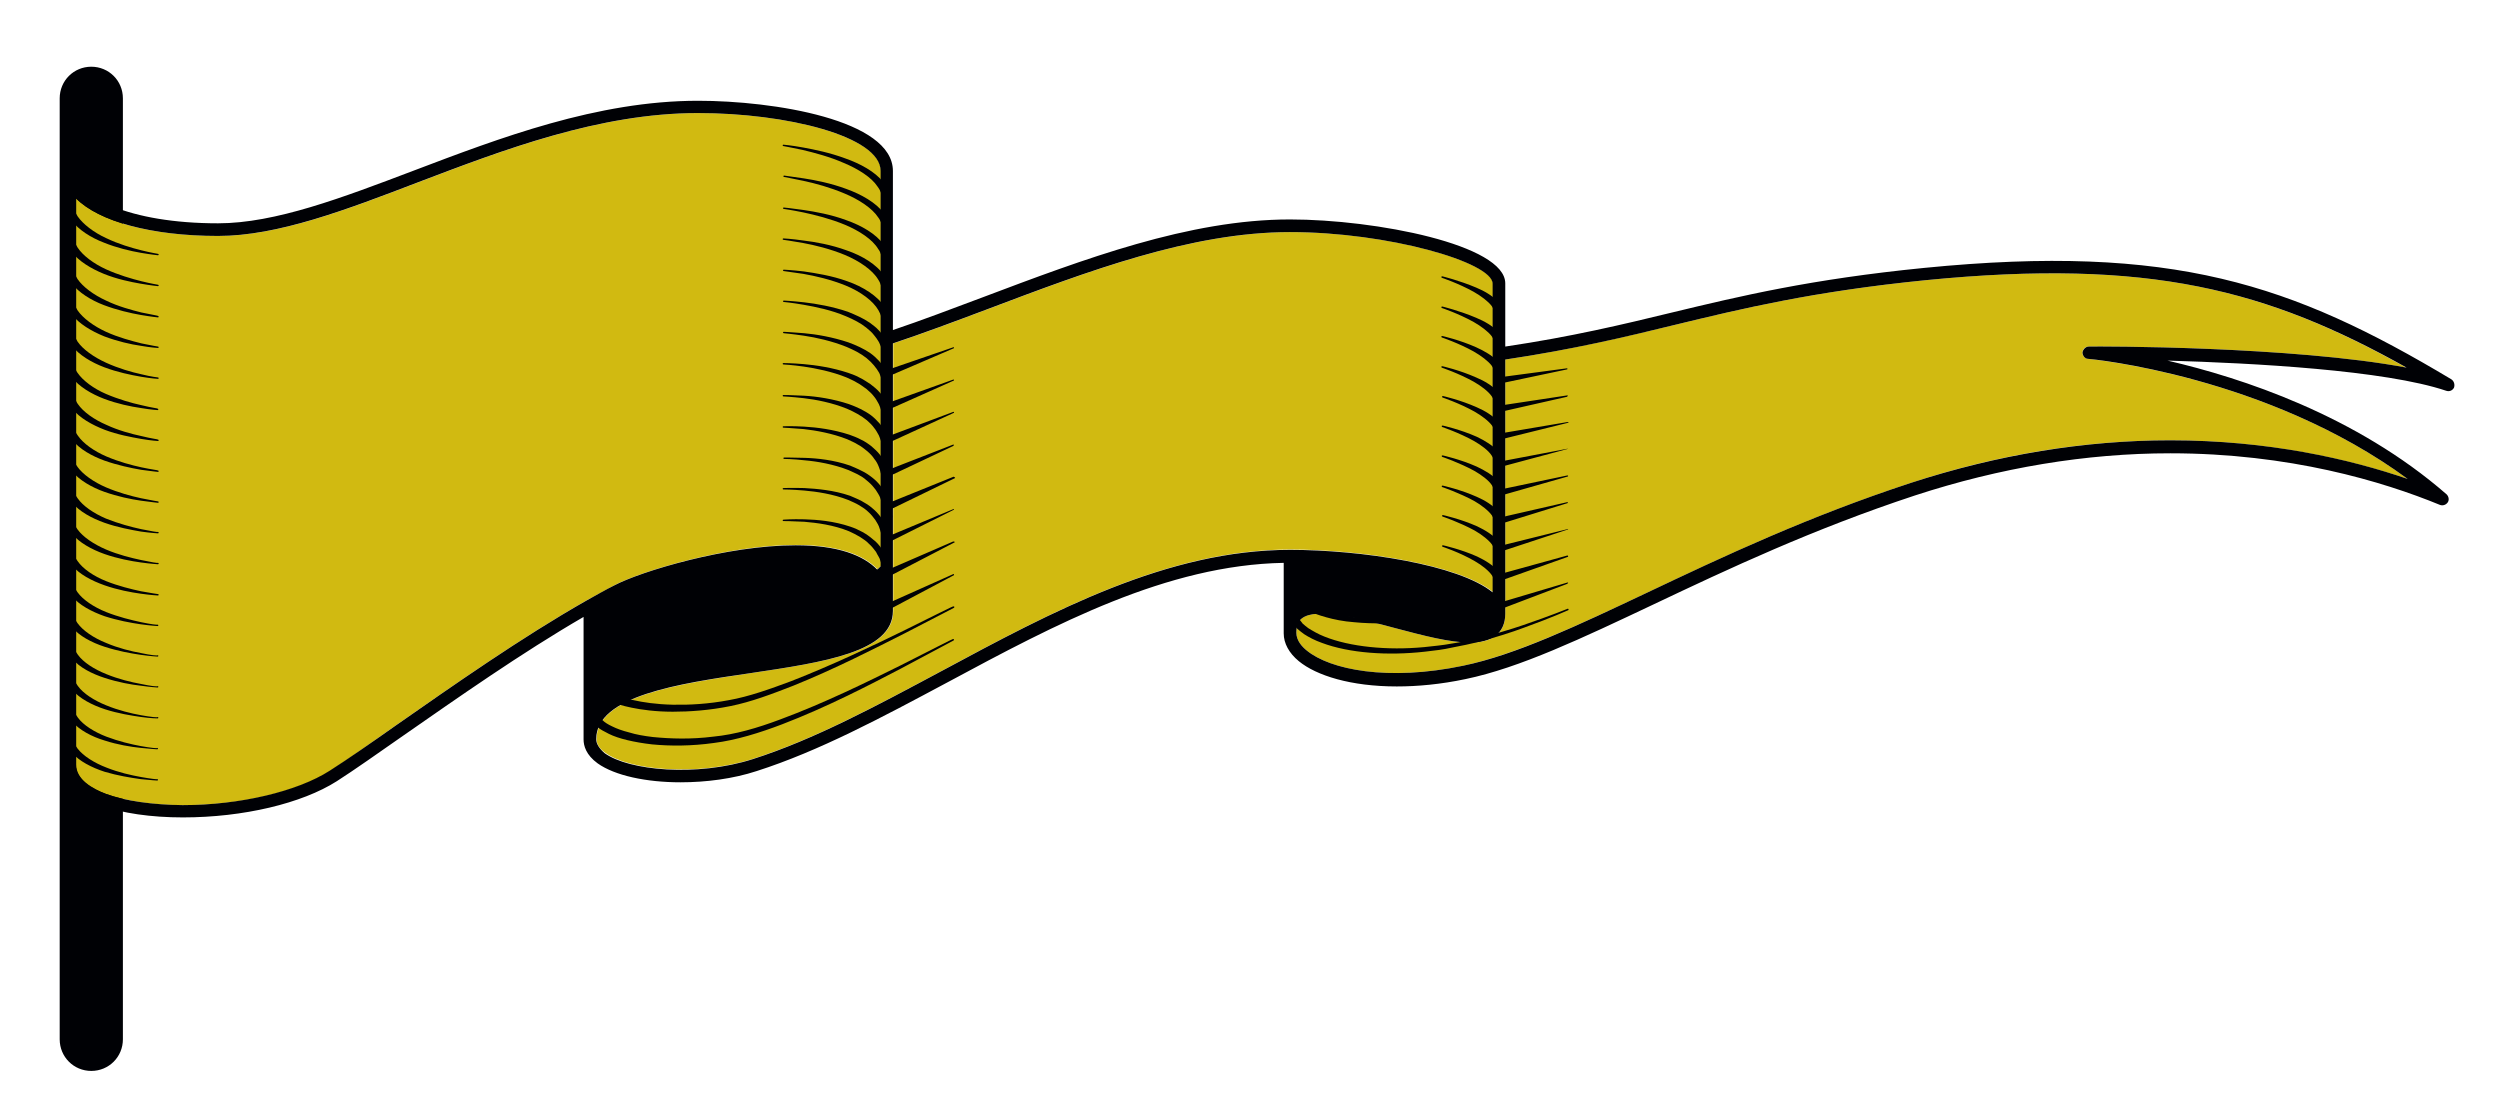 <?xml version="1.0" encoding="UTF-8"?> <!-- Generator: Adobe Illustrator 23.0.2, SVG Export Plug-In . SVG Version: 6.00 Build 0) --> <svg xmlns="http://www.w3.org/2000/svg" xmlns:xlink="http://www.w3.org/1999/xlink" id="Слой_1" x="0px" y="0px" viewBox="0 0 712 313" style="enable-background:new 0 0 712 313;" xml:space="preserve"> <style type="text/css"> .st0{fill:#000105;stroke:#000105;stroke-width:4;stroke-miterlimit:10;} .st1{fill:#D1BA11;} .st2{fill:#000105;} </style> <g> <path class="st0" d="M26,303L26,303c-3.9,0-7-3.1-7-7V28c0-3.9,3.1-7,7-7h0c3.9,0,7,3.1,7,7v268C33,299.9,29.9,303,26,303z"></path> <g> <path class="st1" d="M113,206.4c15.9-11.1,35.7-25,54.2-35.5c2.7-1.5,5.3-2.9,7.9-4.3c7.7-4,32.1-11.4,51.6-11.4 c12.2,0,19.3,2.9,23.2,6.9c0.2-0.2,0.4-0.3,0.6-0.5c0.2-0.2,0.3-0.3,0.4-0.4V48.7c0-9.8-26.9-16.5-52-16.5 c-28.1,0-55.5,10.5-79.7,19.7c-20.6,7.9-40,15.3-57,15.3c-19.1,0-34-4.1-40.5-10.7v161.3c0,4.2,4.6,6.8,8.5,8.3 c5.5,2,13.3,3.2,22.1,3.2c16.3,0,32.7-3.8,41.9-9.8C99,216.3,105.5,211.7,113,206.4z"></path> <path class="st1" d="M548.4,79.8c-31.9,3.2-51.9,8-71.3,12.7c-14.2,3.4-29,7-48.4,9.9v72.4c0,2.8-0.9,4.9-2.8,6.3 c-1.8,1.4-4.3,1.9-7.3,1.9c-5.8,0-13.3-2-21.2-4.1c-10.5-2.8-22.5-6-26.6-2.8c-1.1,0.8-1.6,2.2-1.6,4.1c0,2.2,1.6,4,3,5.1 c6.6,5.4,22.9,8.8,44.5,4.3c15-3.2,32.5-11.4,52.8-21c21.3-10.1,45.5-21.5,74.8-31.1c24.6-8.1,49.4-12.1,73.8-12.1 c27.9,0,51,5.4,67.6,11c-40-29.4-90.4-34.1-91-34.2c-0.9-0.1-1.7-0.9-1.6-1.8c0-1,0.8-1.7,1.8-1.7c2.7-0.1,58.2-0.1,90.4,6 C645.8,82.6,612.3,73.5,548.4,79.8z"></path> <path class="st1" d="M214.5,216.1c17.5-5.6,35.1-15.1,53.8-25.1c31.6-17,64.3-34.5,99.2-34.5c20.3,0,48,4.3,57.7,12.1V80.8 c0-6.1-29.9-14.7-57.7-14.7c-28.2,0-57.7,11.2-86.3,22c-9.3,3.5-18.1,6.8-26.8,9.7V174c0,11.7-19.7,14.6-40.5,17.7 c-20.6,3.1-44,6.5-44,18.8c0,1.4,0.8,2.7,2.5,3.9C179.2,219.4,198.6,221.2,214.5,216.1z"></path> <path class="st2" d="M698.1,108C652.8,80.9,618.8,69.3,548,76.3c-32.2,3.2-52.3,8-71.8,12.7c-14,3.4-28.6,6.9-47.5,9.7v-18 c0-11-36.9-18.2-61.3-18.2c-28.8,0-58.7,11.3-87.6,22.2c-8.8,3.3-17.2,6.5-25.5,9.3V48.7c0-14.6-34-20-55.5-20 c-28.7,0-56.5,10.6-81,19.9c-20.3,7.7-39.4,15-55.7,15c-25.4,0-40.5-7.6-40.5-14.9c0-1-0.8-1.8-1.8-1.8c-1,0-1.8,0.8-1.8,1.8 v169.1c0,3.5,1.9,8.3,10.8,11.6c5.9,2.2,14.2,3.4,23.3,3.4c17.2,0,33.9-4,43.8-10.3c5-3.2,11.5-7.8,19.1-13.1 c15.1-10.5,33.6-23.5,51.2-33.7v34.9c0,1.8,0.7,4.4,4,6.8c4.9,3.5,13.9,5.4,23.6,5.4c7.3,0,15-1,21.7-3.2 c17.8-5.7,35.5-15.2,54.4-25.3c30.7-16.5,62.4-33.4,95.7-34v20.1c0,2.8,1.5,5.6,4.3,7.9c5,4.1,14.8,7.2,27.9,7.2 c5.9,0,12.5-0.6,19.6-2.1c15.4-3.2,33.1-11.6,53.6-21.3c21.3-10.1,45.3-21.4,74.4-31c24.2-7.9,48.7-12,72.7-12 c33.9,0,60.5,8,76.8,14.7c0.8,0.3,1.7,0,2.2-0.7c0.5-0.7,0.3-1.7-0.3-2.3c-25.8-22.5-58.3-33.2-79.5-38.1 c24.3,0.7,61.9,2.7,79.4,8.6c0.9,0.3,1.8-0.1,2.2-0.9C699.2,109.5,698.9,108.5,698.1,108z M594.9,98.7c-0.9,0-1.7,0.8-1.8,1.7 c0,0.9,0.7,1.8,1.6,1.8c0.5,0,51,4.8,91,34.2c-16.6-5.7-39.7-11-67.6-11c-24.4,0-49.2,4.1-73.8,12.1c-29.3,9.6-53.5,21-74.8,31.1 c-20.3,9.6-37.8,17.9-52.8,21c-21.5,4.5-37.9,1.1-44.5-4.3c-1.4-1.1-3-2.9-3-5.1c0-1.9,0.5-3.3,1.6-4.1c4.2-3.2,16.1,0,26.6,2.8 c7.9,2.1,15.5,4.1,21.2,4.1c3,0,5.5-0.6,7.3-1.9c1.8-1.4,2.8-3.5,2.8-6.3v-72.4c19.4-2.9,34.1-6.4,48.4-9.9 c19.4-4.7,39.4-9.5,71.3-12.7c63.9-6.3,97.5,2.8,137,24.9C653.1,98.6,597.6,98.6,594.9,98.7z M30.1,226.1c-3.9-1.4-8.5-4-8.5-8.3 V56.5C28.1,63,43,67.2,62.1,67.2c17,0,36.4-7.4,57-15.3c24.2-9.2,51.6-19.7,79.7-19.7c25.1,0,52,6.6,52,16.5v112.6 c-0.1,0.1-0.2,0.2-0.4,0.4c-0.2,0.2-0.4,0.4-0.6,0.5c-3.9-4-11-6.9-23.2-6.9c-19.5,0-44,7.4-51.6,11.4c-2.6,1.3-5.2,2.8-7.9,4.3 c-18.5,10.5-38.3,24.4-54.2,35.5c-7.5,5.3-14,9.8-19,13c-9.2,5.9-25.6,9.8-41.9,9.8C43.4,229.2,35.6,228.1,30.1,226.1z M169.8,210.5c0-12.3,23.4-15.8,44-18.8c20.8-3.1,40.5-6,40.5-17.7V97.8c8.7-2.9,17.5-6.2,26.8-9.7c28.6-10.8,58.1-22,86.3-22 c27.9,0,57.7,8.6,57.7,14.7v87.9c-9.7-7.9-37.4-12.1-57.7-12.1c-34.9,0-67.6,17.5-99.2,34.5c-18.7,10-36.3,19.5-53.8,25.1 c-15.9,5.1-35.3,3.3-42.2-1.7C170.7,213.2,169.8,211.9,169.8,210.5z"></path> </g> <g> <path class="st2" d="M40.3,71.3c-2.8-0.7-6.6-1.8-10.1-3.5c-3.5-1.6-6.6-4-8.1-6.2c-0.4-0.6-0.6-1.1-0.8-1.6 c-0.2-0.5-0.2-0.9-0.3-1.2c-0.1-0.8-0.1-1.3-0.1-1.3l0-0.1c-0.1-0.7-0.6-1.1-1.3-1.1c-0.7,0.1-1.1,0.6-1.1,1.3l0,0.1 c0,0,0,0.5,0.2,1.4c0.2,0.5,0.3,1.2,0.6,1.8c0.3,0.6,0.7,1.3,1.1,1.9c1.9,2.6,5.5,4.9,9.2,6.3c3.7,1.5,7.6,2.4,10.5,2.9 c2.9,0.5,4.9,0.7,4.9,0.7c0.1,0,0.2-0.1,0.2-0.2c0-0.1-0.1-0.2-0.2-0.2C45.1,72.3,43.1,72,40.3,71.3z"></path> <path class="st2" d="M40.3,80.1c-2.8-0.7-6.6-1.8-10.1-3.4c-3.5-1.6-6.6-3.9-8.1-6.2c-0.4-0.6-0.6-1.1-0.8-1.6 c-0.2-0.5-0.2-0.9-0.3-1.2c-0.1-0.8-0.1-1.3-0.1-1.3l0-0.1c-0.1-0.7-0.6-1.1-1.3-1.1c-0.7,0.1-1.1,0.6-1.1,1.3l0,0.1 c0,0,0,0.5,0.2,1.4c0.2,0.5,0.3,1.2,0.6,1.8c0.3,0.6,0.7,1.3,1.1,1.9c1.9,2.6,5.5,4.8,9.2,6.3c3.7,1.5,7.6,2.3,10.5,2.8 c2.9,0.5,4.9,0.7,4.9,0.7c0.1,0,0.2-0.1,0.2-0.2c0-0.1-0.1-0.2-0.2-0.2C45.1,81.1,43.1,80.8,40.3,80.1z"></path> <path class="st2" d="M40.3,89c-2.8-0.7-6.6-1.7-10.1-3.4c-3.5-1.6-6.6-3.9-8.1-6.1c-0.4-0.6-0.6-1.1-0.8-1.6 c-0.2-0.5-0.2-0.9-0.3-1.2c-0.1-0.8-0.1-1.3-0.1-1.3l0-0.1c-0.1-0.7-0.6-1.1-1.3-1.1c-0.7,0.1-1.1,0.6-1.1,1.3l0,0.1 c0,0,0,0.5,0.2,1.4c0.2,0.5,0.3,1.2,0.6,1.8c0.3,0.6,0.7,1.3,1.1,1.9c2,2.6,5.5,4.8,9.2,6.2c3.7,1.4,7.6,2.3,10.5,2.8 c2.9,0.5,4.9,0.7,4.9,0.7c0.1,0,0.2-0.1,0.2-0.2c0-0.1-0.1-0.2-0.2-0.2C45.1,89.9,43.1,89.6,40.3,89z"></path> <path class="st2" d="M40.3,97.8c-2.8-0.7-6.6-1.7-10.1-3.3c-3.5-1.6-6.6-3.9-8.1-6.1c-0.4-0.6-0.6-1.1-0.8-1.6 c-0.2-0.5-0.2-0.8-0.3-1.2c-0.1-0.8-0.1-1.3-0.1-1.3l0-0.1c-0.1-0.7-0.6-1.1-1.3-1.1c-0.7,0.1-1.1,0.6-1.1,1.3l0,0.1 c0,0,0,0.5,0.2,1.4c0.2,0.5,0.3,1.2,0.6,1.8c0.3,0.6,0.7,1.3,1.2,1.9c2,2.6,5.5,4.7,9.2,6.2c3.7,1.4,7.6,2.3,10.5,2.7 C43,99,45,99.1,45,99.1c0.1,0,0.2-0.1,0.2-0.2c0-0.1-0.1-0.2-0.2-0.2C45,98.7,43.1,98.4,40.3,97.8z"></path> <path class="st2" d="M40.3,106.6c-2.8-0.6-6.6-1.7-10.1-3.3c-3.5-1.6-6.6-3.8-8.1-6c-0.4-0.6-0.6-1.1-0.8-1.6 c-0.2-0.5-0.2-0.8-0.3-1.2c-0.1-0.8-0.1-1.3-0.1-1.3l0-0.1c-0.1-0.7-0.6-1.1-1.3-1.1c-0.7,0.1-1.1,0.6-1.1,1.3l0,0.1 c0,0,0,0.5,0.2,1.4c0.2,0.5,0.3,1.2,0.6,1.8c0.3,0.6,0.7,1.3,1.2,1.9c2,2.6,5.5,4.7,9.2,6.1c3.7,1.4,7.6,2.2,10.5,2.7 c2.9,0.5,4.8,0.6,4.8,0.6c0.1,0,0.2-0.1,0.2-0.2c0-0.1-0.1-0.2-0.2-0.2C45,107.5,43.1,107.3,40.3,106.6z"></path> <path class="st2" d="M40.3,115.4c-2.8-0.6-6.6-1.7-10.1-3.2c-3.5-1.5-6.6-3.8-8.1-6c-0.4-0.5-0.6-1.1-0.8-1.5 c-0.2-0.5-0.2-0.8-0.3-1.2c-0.1-0.8-0.1-1.3-0.1-1.3l0-0.1c-0.1-0.7-0.6-1.1-1.3-1.1c-0.7,0.1-1.1,0.6-1.1,1.3l0,0.1 c0,0,0,0.5,0.2,1.4c0.2,0.5,0.3,1.2,0.6,1.8c0.3,0.6,0.7,1.3,1.2,1.9c2,2.6,5.5,4.7,9.2,6.1c3.7,1.4,7.6,2.2,10.4,2.6 c2.9,0.5,4.8,0.6,4.8,0.6c0.1,0,0.2-0.1,0.2-0.2c0-0.1-0.1-0.2-0.2-0.2C45,116.3,43.1,116.1,40.3,115.4z"></path> <path class="st2" d="M40.3,124.2c-2.8-0.6-6.6-1.6-10-3.2c-3.5-1.5-6.6-3.7-8.1-5.9c-0.4-0.5-0.6-1.1-0.8-1.5 c-0.2-0.5-0.2-0.8-0.3-1.1c-0.1-0.8-0.1-1.3-0.1-1.3l0-0.1c-0.1-0.7-0.6-1.1-1.3-1.1c-0.7,0.1-1.1,0.6-1.1,1.3l0,0.1 c0,0,0,0.5,0.2,1.3c0.2,0.5,0.3,1.2,0.6,1.8c0.3,0.6,0.7,1.2,1.2,1.9c2,2.6,5.6,4.6,9.2,6c3.7,1.4,7.6,2.1,10.4,2.6 c2.9,0.5,4.8,0.6,4.8,0.6c0.1,0,0.2-0.1,0.2-0.2c0-0.1-0.1-0.2-0.2-0.2C45,125.1,43.1,124.9,40.3,124.2z"></path> <path class="st2" d="M40.3,133.1c-2.8-0.6-6.5-1.6-10-3.1c-3.5-1.5-6.6-3.7-8.1-5.9c-0.4-0.5-0.7-1-0.8-1.5 c-0.2-0.5-0.2-0.8-0.3-1.1c-0.1-0.8-0.1-1.3-0.1-1.3l0-0.1c-0.1-0.7-0.6-1.1-1.3-1.1c-0.7,0.1-1.1,0.6-1.1,1.3l0,0.1 c0,0,0,0.5,0.2,1.3c0.2,0.5,0.3,1.2,0.6,1.7c0.3,0.6,0.7,1.2,1.2,1.9c2,2.6,5.6,4.6,9.2,5.9c3.7,1.3,7.5,2.1,10.4,2.6 c2.9,0.4,4.8,0.6,4.8,0.6c0.1,0,0.2-0.1,0.2-0.2c0-0.1-0.1-0.2-0.2-0.2C45,133.9,43.1,133.7,40.3,133.1z"></path> <path class="st2" d="M40.2,141.9c-2.8-0.6-6.5-1.6-10-3.1c-3.5-1.5-6.6-3.7-8.1-5.8c-0.4-0.5-0.7-1-0.8-1.5 c-0.2-0.5-0.2-0.8-0.3-1.1c-0.1-0.8-0.1-1.3-0.1-1.3l0-0.1c-0.1-0.7-0.6-1.1-1.3-1.1c-0.7,0.1-1.1,0.6-1.1,1.3l0,0.1 c0,0,0,0.5,0.2,1.3c0.2,0.5,0.3,1.2,0.6,1.7c0.3,0.6,0.7,1.2,1.2,1.9c2,2.5,5.6,4.6,9.3,5.9c3.7,1.3,7.5,2.1,10.4,2.5 c2.9,0.4,4.8,0.6,4.8,0.6c0.1,0,0.2-0.1,0.2-0.2c0-0.1-0.1-0.2-0.2-0.2C45,142.8,43.1,142.5,40.2,141.9z"></path> <path class="st2" d="M40.2,150.7c-2.8-0.6-6.5-1.6-10-3c-3.5-1.5-6.6-3.6-8.1-5.8c-0.4-0.5-0.7-1-0.8-1.5 c-0.2-0.5-0.2-0.8-0.3-1.1c-0.1-0.8-0.1-1.3-0.1-1.3l0-0.1c-0.1-0.7-0.6-1.1-1.3-1.1c-0.7,0.1-1.1,0.6-1.1,1.3l0,0.1 c0,0,0,0.5,0.2,1.3c0.2,0.5,0.3,1.2,0.6,1.7c0.3,0.6,0.7,1.2,1.2,1.9c2,2.5,5.6,4.5,9.3,5.8c3.7,1.3,7.5,2,10.4,2.5 c2.9,0.4,4.8,0.5,4.8,0.5c0.1,0,0.2-0.1,0.2-0.2c0-0.1-0.1-0.2-0.2-0.2C45,151.6,43.1,151.3,40.2,150.7z"></path> <path class="st2" d="M40.2,159.5c-2.8-0.6-6.5-1.5-10-3c-3.5-1.5-6.6-3.6-8.1-5.7c-0.4-0.5-0.7-1-0.8-1.5 c-0.2-0.5-0.2-0.8-0.3-1.1c-0.1-0.8-0.1-1.3-0.1-1.3l0-0.1c-0.1-0.7-0.6-1.1-1.3-1.1c-0.7,0.1-1.1,0.6-1.1,1.3l0,0.1 c0,0,0,0.4,0.2,1.3c0.2,0.5,0.3,1.2,0.6,1.7c0.3,0.6,0.7,1.2,1.2,1.9c2,2.5,5.6,4.5,9.3,5.8c3.7,1.3,7.5,2,10.4,2.4 c2.9,0.4,4.8,0.5,4.8,0.5c0.1,0,0.2-0.1,0.2-0.2c0-0.1-0.1-0.2-0.2-0.2C44.9,160.4,43,160.1,40.2,159.5z"></path> <path class="st2" d="M40.2,168.4c-2.8-0.6-6.5-1.5-10-2.9c-3.5-1.4-6.6-3.5-8.1-5.7c-0.4-0.5-0.7-1-0.8-1.5 c-0.3-0.5-0.2-0.8-0.3-1.1c-0.1-0.8-0.1-1.3-0.1-1.3l0-0.1c-0.1-0.7-0.6-1.1-1.3-1.1c-0.7,0.1-1.1,0.6-1.1,1.3l0,0.1 c0,0,0,0.4,0.2,1.3c0.2,0.5,0.3,1.2,0.6,1.7c0.3,0.6,0.7,1.2,1.2,1.9c2,2.5,5.6,4.4,9.3,5.7c3.7,1.3,7.5,2,10.4,2.4 c2.9,0.4,4.8,0.5,4.8,0.5c0.1,0,0.2-0.1,0.2-0.2c0-0.1-0.1-0.2-0.2-0.2C44.9,169.2,43,168.9,40.2,168.4z"></path> <path class="st2" d="M40.2,177.2c-2.8-0.6-6.5-1.5-10-2.9c-3.5-1.4-6.6-3.5-8.1-5.6c-0.4-0.5-0.7-1-0.8-1.5 c-0.3-0.5-0.2-0.8-0.3-1.1c-0.1-0.8-0.1-1.3-0.1-1.3l0-0.1c-0.1-0.7-0.6-1.1-1.3-1.1c-0.7,0.1-1.1,0.6-1.1,1.3l0,0.1 c0,0,0,0.4,0.2,1.3c0.2,0.5,0.3,1.2,0.6,1.7c0.3,0.6,0.7,1.2,1.2,1.8c2,2.5,5.6,4.4,9.3,5.7c3.7,1.2,7.5,1.9,10.3,2.3 c2.9,0.4,4.8,0.5,4.8,0.5c0.1,0,0.2-0.1,0.2-0.2c0-0.1-0.1-0.2-0.2-0.2C44.9,178,43,177.8,40.2,177.2z"></path> <path class="st2" d="M40.2,186c-2.8-0.5-6.5-1.4-10-2.9c-3.5-1.4-6.6-3.5-8.1-5.6c-0.4-0.5-0.7-1-0.8-1.5 c-0.3-0.5-0.2-0.8-0.3-1.1c-0.1-0.8-0.1-1.3-0.1-1.3l0-0.1c-0.1-0.7-0.6-1.1-1.3-1.1c-0.7,0.1-1.1,0.6-1.1,1.3l0,0.1 c0,0,0,0.4,0.2,1.3c0.2,0.5,0.3,1.2,0.6,1.7c0.3,0.6,0.7,1.2,1.2,1.8c2,2.5,5.6,4.4,9.3,5.6c3.7,1.2,7.5,1.9,10.3,2.3 c2.8,0.4,4.8,0.5,4.8,0.5c0.1,0,0.2-0.1,0.2-0.2c0-0.1-0.1-0.2-0.2-0.2C44.9,186.8,43,186.6,40.2,186z"></path> <path class="st2" d="M40.2,194.8c-2.8-0.5-6.5-1.4-9.9-2.8c-3.5-1.4-6.6-3.4-8.1-5.5c-0.4-0.5-0.7-1-0.8-1.5 c-0.3-0.5-0.2-0.8-0.3-1.1c-0.1-0.8-0.1-1.3-0.1-1.3l0-0.1c-0.1-0.7-0.6-1.1-1.3-1.1c-0.7,0.1-1.1,0.6-1.1,1.3l0,0.1 c0,0,0,0.4,0.2,1.3c0.2,0.5,0.3,1.2,0.6,1.7c0.3,0.6,0.7,1.2,1.2,1.8c2,2.5,5.6,4.3,9.3,5.5c3.7,1.2,7.5,1.9,10.3,2.2 c2.8,0.4,4.7,0.5,4.7,0.5c0.1,0,0.2-0.1,0.2-0.2c0-0.1-0.1-0.2-0.2-0.2C44.9,195.6,43,195.4,40.2,194.8z"></path> <path class="st2" d="M40.2,203.7c-2.8-0.5-6.5-1.4-9.9-2.8c-3.5-1.4-6.6-3.4-8.1-5.5c-0.4-0.5-0.7-1-0.8-1.5 c-0.3-0.5-0.2-0.8-0.3-1.1c-0.1-0.8-0.1-1.3-0.1-1.3l0-0.1c-0.1-0.7-0.6-1.1-1.3-1.1c-0.7,0.1-1.1,0.6-1.1,1.3l0,0.1 c0,0,0,0.4,0.2,1.3c0.2,0.5,0.3,1.2,0.6,1.7c0.3,0.6,0.7,1.2,1.2,1.8c2,2.4,5.6,4.3,9.3,5.5c3.7,1.2,7.5,1.8,10.3,2.2 c2.8,0.4,4.7,0.4,4.7,0.4c0.1,0,0.2-0.1,0.2-0.2c0-0.1-0.1-0.2-0.2-0.2C44.9,204.4,43,204.2,40.2,203.7z"></path> <path class="st2" d="M40.2,212.5c-2.8-0.5-6.5-1.4-9.9-2.7c-3.4-1.3-6.6-3.3-8.1-5.4c-0.4-0.5-0.7-1-0.8-1.5 c-0.3-0.5-0.2-0.8-0.4-1.1c-0.1-0.8-0.1-1.3-0.1-1.3l0-0.1c-0.1-0.7-0.6-1.1-1.3-1.1c-0.7,0.1-1.1,0.6-1.1,1.3l0,0.1 c0,0,0,0.4,0.2,1.3c0.2,0.5,0.3,1.2,0.6,1.7c0.3,0.6,0.7,1.2,1.2,1.8c2.1,2.4,5.6,4.3,9.3,5.4c3.7,1.2,7.4,1.8,10.3,2.1 c2.8,0.3,4.7,0.4,4.7,0.4c0.1,0,0.2-0.1,0.2-0.2c0-0.1-0.1-0.2-0.2-0.2C44.9,213.2,43,213,40.2,212.5z"></path> <path class="st2" d="M40.2,221.3c-2.8-0.5-6.4-1.3-9.9-2.7c-3.4-1.3-6.6-3.3-8.2-5.4c-0.4-0.5-0.7-1-0.8-1.4 c-0.3-0.5-0.2-0.8-0.3-1.1c-0.1-0.8-0.1-1.3-0.1-1.3l0-0.1c-0.1-0.7-0.6-1.1-1.3-1.1c-0.7,0.1-1.1,0.6-1.1,1.3l0,0.1 c0,0,0,0.4,0.2,1.3c0.2,0.5,0.3,1.2,0.6,1.7c0.3,0.6,0.7,1.2,1.2,1.8c2.1,2.4,5.6,4.2,9.3,5.4c3.7,1.1,7.4,1.7,10.3,2.1 c2.8,0.3,4.7,0.4,4.7,0.4c0.1,0,0.2-0.1,0.2-0.2c0-0.1-0.1-0.2-0.2-0.2C44.8,222,43,221.8,40.2,221.3z"></path> <path class="st2" d="M40.2,230.1c-2.8-0.5-6.4-1.3-9.9-2.6c-3.4-1.3-6.6-3.3-8.2-5.3c-0.4-0.5-0.7-1-0.8-1.4 c-0.3-0.5-0.2-0.8-0.4-1.1c-0.1-0.7-0.1-1.3-0.1-1.3l0-0.1c-0.1-0.7-0.6-1.1-1.3-1.1c-0.7,0.1-1.1,0.6-1.1,1.3l0,0.1 c0,0,0,0.4,0.2,1.3c0.2,0.5,0.3,1.2,0.6,1.7c0.3,0.6,0.7,1.2,1.2,1.8c2.1,2.4,5.7,4.2,9.3,5.3c3.7,1.1,7.4,1.7,10.2,2 c2.8,0.3,4.7,0.4,4.7,0.4c0.1,0,0.2-0.1,0.2-0.2c0-0.1-0.1-0.2-0.2-0.2C44.8,230.8,43,230.6,40.2,230.1z"></path> <path class="st2" d="M433.9,186c-3.8,1.4-8.3,2.8-13.2,4c-2.4,0.6-5,1.1-7.6,1.5c-2.6,0.4-5.3,0.7-7.9,0.9c-2.7,0.2-5.3,0.3-8,0.3 c-2.6-0.1-5.2-0.2-7.7-0.6c-4.9-0.6-9.5-1.8-13-3.4c-1.8-0.8-3.3-1.8-4.5-2.7c-0.6-0.5-1.1-1-1.5-1.4c-0.4-0.5-0.7-1-1-1.4 c-1-1.8-0.7-3-0.8-2.9l-2.3,0.3l-0.1,0c0,0.6,0.2,2,1.2,3.8c0.4,0.5,0.8,1.1,1.3,1.7c0.6,0.5,1.2,1.1,1.8,1.7c1.4,1,3.1,2,5,2.9 c3.8,1.7,8.6,2.8,13.7,3.3c2.6,0.3,5.2,0.4,7.9,0.4c2.7-0.1,5.4-0.2,8.1-0.4c2.7-0.3,5.4-0.6,8-1.1c2.6-0.5,5.2-1,7.6-1.7 c4.9-1.3,9.4-2.9,13.2-4.4c7.6-2.9,12.4-5.2,12.4-5.2c0.1,0,0.2-0.2,0.1-0.3c0-0.1-0.2-0.2-0.3-0.1 C446.4,181,441.5,183.2,433.9,186z"></path> <path class="st2" d="M366.2,180.5c0,0.1,0.1,0.1,0.1,0.1c0-0.2,0-0.3,0-0.3C366.1,180.3,366.1,180.4,366.2,180.5z"></path> <path class="st2" d="M369.9,176.2c-0.5-0.9-0.9-1.5-1-2.1c-0.1-0.5-0.2-0.8-0.2-0.8l-0.1-0.3c-0.2-0.6-0.8-1-1.4-0.8 c-0.6,0.2-1,0.8-0.8,1.4c0,0,0.1,0.4,0.3,1.1c0.1,0.7,0.7,1.7,1.4,2.8c0.4,0.5,0.9,1,1.4,1.6c0.6,0.5,1.2,1,1.9,1.5 c1.4,0.9,3.1,1.8,5.1,2.5c7.7,2.9,18.7,3.7,29.3,2.5c2.7-0.3,5.3-0.6,7.9-1.2c2.6-0.5,5.1-1,7.5-1.6c4.8-1.3,9.3-2.7,13-4.1 c7.5-2.7,12.4-4.9,12.4-4.9c0.1,0,0.2-0.2,0.1-0.3c0-0.1-0.2-0.2-0.3-0.1c0,0-4.9,2-12.5,4.6c-3.8,1.3-8.2,2.6-13,3.8 c-2.4,0.6-4.9,1.1-7.5,1.5c-2.6,0.5-5.2,0.7-7.8,1c-10.5,1-21.2-0.1-28.4-3c-1.8-0.7-3.3-1.6-4.6-2.4c-0.6-0.4-1.1-0.9-1.6-1.3 C370.5,177,370.2,176.5,369.9,176.2z"></path> <path class="st2" d="M377.7,175.8c2.1,0.6,5,1.2,7.9,1.4c5.8,0.6,11.6,0.2,11.6,0.2c0.1,0,0.2-0.1,0.2-0.2c0-0.1-0.1-0.2-0.2-0.2 c0,0-5.8-0.1-11.4-1.2c-2.8-0.5-5.5-1.3-7.5-2c-2-0.7-3.2-1.4-3.2-1.4l-0.1,0c-0.6-0.3-1.3,0-1.6,0.6c-0.3,0.6,0,1.3,0.6,1.6 l0.1,0C374.1,174.6,375.5,175.2,377.7,175.8z"></path> <path class="st2" d="M446.6,166c0-0.1-0.1-0.1-0.2-0.1l-19.5,5.8c-0.1-0.1-0.2-0.3-0.3-0.4c-1.4-1.7-3.6-3.1-6-4.2 c-4.7-2.1-9.7-3.2-9.7-3.2c-0.1,0-0.2,0-0.3,0.1c0,0.1,0,0.2,0.1,0.3c0,0,4.9,1.6,9.2,4.1c2.1,1.2,4.1,2.8,5,4.2 c0.9,1.4,0.7,2.3,0.7,2.3c0,0.7,0.5,1.2,1.2,1.2c0.7,0,1.2-0.5,1.2-1.2c0,0,0-0.4-0.2-1.1c0-0.1-0.1-0.3-0.2-0.4l18.7-7.1 C446.6,166.1,446.6,166,446.6,166z"></path> <path class="st2" d="M446.4,158.2l-19.2,5.3c-0.2-0.3-0.3-0.6-0.5-0.8c-1.4-1.7-3.7-3.1-6-4.2c-4.7-2.1-9.7-3.2-9.7-3.2 c-0.1,0-0.2,0-0.3,0.1c0,0.1,0,0.2,0.1,0.3c0,0,4.9,1.6,9.2,4.1c2.1,1.2,4.1,2.8,5,4.2c0.9,1.4,0.7,2.3,0.7,2.3 c0,0.7,0.5,1.2,1.2,1.2c0.7,0,1.2-0.5,1.2-1.2c0,0,0-0.4-0.2-1.1l18.6-6.6c0.1,0,0.1-0.1,0.1-0.2 C446.6,158.3,446.5,158.2,446.4,158.2z"></path> <path class="st2" d="M446.4,150.7l-18.9,4.7c-0.2-0.4-0.5-0.9-0.8-1.3c-1.4-1.7-3.7-3.1-6-4.2c-4.7-2.1-9.7-3.2-9.7-3.2 c-0.1,0-0.2,0-0.3,0.1c0,0.1,0,0.2,0.1,0.3c0,0,4.8,1.6,9.2,4c2.1,1.2,4.1,2.8,5,4.1c0.9,1.4,0.7,2.3,0.7,2.3 c0,0.7,0.5,1.2,1.2,1.2c0.7,0,1.2-0.5,1.2-1.2c0,0,0-0.3-0.1-0.6l18.5-6.1c0.1,0,0.1-0.1,0.1-0.2 C446.6,150.7,446.5,150.6,446.4,150.7z"></path> <path class="st2" d="M446.4,143l-18.8,4.3c-0.2-0.6-0.5-1.2-1-1.7c-1.4-1.7-3.7-3.1-6-4.1c-4.7-2.1-9.7-3.2-9.7-3.2 c-0.1,0-0.2,0-0.3,0.1c0,0.1,0,0.2,0.1,0.3c0,0,4.8,1.6,9.2,4c2.1,1.2,4.1,2.8,5,4.1c0.9,1.4,0.7,2.3,0.7,2.3 c0,0.7,0.5,1.2,1.2,1.2c0.7,0,1.2-0.5,1.2-1.2l0-0.1l18.4-5.7c0.1,0,0.1-0.1,0.1-0.2C446.6,143.1,446.5,143,446.4,143z"></path> <path class="st2" d="M446.4,135.4l-18.6,3.9c-0.2-0.7-0.6-1.5-1.2-2.3c-1.4-1.7-3.7-3-6-4.1c-4.7-2.1-9.7-3.2-9.7-3.2 c-0.1,0-0.2,0-0.3,0.1c0,0.1,0,0.2,0.1,0.3c0,0,4.8,1.6,9.2,4c2.1,1.2,4.1,2.7,5,4.1c0.9,1.4,0.7,2.3,0.8,2.3 c0,0.7,0.5,1.2,1.2,1.2c0.5,0,0.8-0.3,1-0.7l18.6-5.3c0.1,0,0.1-0.1,0.1-0.2C446.6,135.5,446.5,135.4,446.4,135.4z"></path> <path class="st2" d="M446.4,127.8l-18.4,3.5c0-0.1,0-0.2-0.1-0.4c-0.2-0.7-0.6-1.6-1.3-2.4c-1.4-1.6-3.7-3-6-4.1 c-4.7-2.1-9.7-3.2-9.7-3.2c-0.1,0-0.2,0-0.3,0.1c0,0.1,0,0.2,0.1,0.3c0,0,4.8,1.6,9.1,4c2.1,1.2,4.1,2.7,5,4.1 c1,1.4,0.7,2.3,0.8,2.2c0,0.4,0.2,0.7,0.5,0.9c0.2,0.2,0.5,0.4,0.8,0.3l19.4-5.2c0.1,0,0.1-0.1,0.1-0.2 C446.6,127.8,446.5,127.8,446.4,127.8z"></path> <path class="st2" d="M446.4,120.2l-18.3,3.1c0-0.2-0.1-0.5-0.2-0.9c-0.2-0.7-0.6-1.6-1.3-2.4c-1.4-1.6-3.7-3-6-4 c-4.7-2.1-9.6-3.2-9.6-3.2c-0.1,0-0.2,0-0.3,0.1c0,0.1,0,0.2,0.1,0.3c0,0,4.8,1.6,9.1,4c2.1,1.2,4.1,2.7,5.1,4.1 c1,1.4,0.7,2.2,0.8,2.2c0,0.3,0.1,0.6,0.3,0.8c0,0.1-0.1,0.2,0,0.3c0.1,0.5,0.6,0.8,1.1,0.6l19.4-4.8c0.1,0,0.1-0.1,0.1-0.2 C446.6,120.2,446.5,120.2,446.4,120.2z"></path> <path class="st2" d="M446.4,112.6l-18.5,2.8c0.1-0.1,0.2-0.3,0.2-0.4c0,0,0-0.4-0.2-1.1c-0.2-0.7-0.6-1.6-1.4-2.4 c-1.4-1.6-3.7-3-6.1-4c-4.7-2.1-9.6-3.2-9.6-3.2c-0.1,0-0.2,0-0.3,0.1c0,0.1,0,0.2,0.1,0.3c0,0,4.8,1.6,9.1,4 c2.1,1.2,4.1,2.7,5.1,4.1c1,1.4,0.7,2.2,0.8,2.2c0,0.4,0.2,0.7,0.5,0.9c-0.2,0.2-0.3,0.5-0.3,0.8c0.1,0.5,0.6,0.8,1.1,0.7 l19.4-4.4c0.1,0,0.1-0.1,0.1-0.2C446.6,112.7,446.5,112.6,446.4,112.6z"></path> <path class="st2" d="M426.7,99.7c-0.5,0.1-0.8,0.6-0.7,1.1c0.1,0.5,0.6,0.8,1.1,0.7l19.4-3.7c0.1,0,0.1-0.1,0.1-0.2 c0-0.1-0.1-0.1-0.2-0.1L426.7,99.7L426.7,99.7z"></path> <path class="st2" d="M255.7,199.3c-9.5,4.9-22.2,11.3-35.6,16c-3.3,1.2-6.7,2.3-10.1,3c-3.3,0.8-6.8,1.2-10,1.4 c-3.3,0.2-6.5,0.3-9.5,0.1c-3-0.2-5.8-0.5-8.4-1.1c-2.6-0.5-4.8-1.2-6.8-2c-1.9-0.9-3.4-1.8-4.3-2.8c-0.5-0.5-0.9-0.9-1.1-1.4 c-0.2-0.4-0.5-0.8-0.4-1.1c-0.1-0.6-0.2-1-0.2-1l-0.1-0.4c-0.1-0.6-0.7-1.1-1.3-0.9c-0.6,0.1-1.1,0.7-1,1.3c0,0,0.1,0.5,0.3,1.5 c0,0.5,0.3,1.1,0.7,1.7c0.3,0.7,0.8,1.3,1.5,1.9c1.2,1.3,3,2.3,5.1,3.2c2.1,0.8,4.5,1.6,7.2,2c2.7,0.5,5.6,0.8,8.7,1 c3.1,0.1,6.4,0,9.7-0.2c3.4-0.3,6.8-0.8,10.3-1.7c3.4-0.8,6.9-2,10.2-3.2c13.4-5,26.1-11.7,35.5-16.7c9.4-5.1,15.6-8.5,15.6-8.5 c0.1-0.1,0.1-0.2,0.1-0.3c-0.1-0.1-0.2-0.1-0.3-0.1C271.4,191.1,265.1,194.4,255.7,199.3z"></path> <path class="st2" d="M256.3,189.6c-9.1,4.5-21.4,10.6-34.1,15.3c-6.4,2.4-12.8,4.3-19.1,4.9c-6.3,0.8-12.2,0.6-17.2,0.1 c-2.5-0.3-4.8-0.7-6.7-1.3c-2-0.5-3.6-1.1-4.8-1.7c-1.3-0.6-2.2-1.2-2.7-1.7c-0.5-0.5-0.8-0.7-0.8-0.7l-0.2-0.1 c-0.5-0.4-1.3-0.4-1.7,0.1c-0.4,0.5-0.3,1.2,0.2,1.7c0,0,0.4,0.3,1,0.9c0.7,0.6,1.8,1.2,3.2,1.9c1.4,0.7,3.2,1.3,5.3,1.8 c2.1,0.5,4.4,0.9,7,1.2c5.2,0.5,11.2,0.5,17.6-0.4c6.4-0.8,13.1-2.9,19.4-5.3c12.8-4.9,24.9-11.2,33.9-15.9c9-4.8,15-8,15-8 c0.1-0.1,0.1-0.2,0.1-0.3c-0.1-0.1-0.2-0.1-0.3-0.1C271.4,181.9,265.4,185,256.3,189.6z"></path> <path class="st2" d="M257.2,179.7c-8.6,4.2-20.1,9.7-31.9,14.3c-5.9,2.2-12,4.4-17.7,5.4c-5.8,1.1-11.3,1.4-16,1.3 c-4.7-0.1-8.6-0.7-11.2-1.3c-2.6-0.6-4.1-1.2-4.1-1.2c-0.6-0.2-1.3,0.1-1.5,0.7c-0.2,0.6,0.1,1.3,0.7,1.5l0,0 c0,0,6.3,2.3,16.1,2.3c4.8,0,10.5-0.4,16.4-1.6c6-1.2,12-3.5,17.9-5.8c11.9-4.8,23.2-10.6,31.7-14.9c8.5-4.4,14.1-7.3,14.1-7.3 c0.1-0.1,0.1-0.2,0.1-0.3c-0.1-0.1-0.2-0.1-0.3-0.1C271.4,172.6,265.7,175.5,257.2,179.7z"></path> <path class="st2" d="M271.7,163.6c0-0.1-0.1-0.1-0.2-0.1l-17.9,8c-0.1-0.4-0.1-0.8-0.2-1.2c-0.1-0.8-0.4-1.7-0.8-2.6 c-0.3-0.9-0.9-1.8-1.5-2.8c-0.7-0.9-1.4-1.8-2.3-2.6c-0.9-0.8-1.9-1.5-3-2.1c-1.1-0.6-2.2-1.1-3.4-1.5c-4.7-1.6-9.6-2-13.2-2 c-3.6,0-6,0.2-6,0.2c-0.1,0-0.2,0.1-0.2,0.2c0,0.1,0.1,0.2,0.2,0.2c0,0,2.4-0.1,6,0.1c3.6,0.2,8.4,0.8,12.7,2.6 c1.1,0.4,2.1,1,3.1,1.6c0.9,0.6,1.9,1.3,2.6,2c0.8,0.7,1.3,1.6,1.9,2.3c0.4,0.9,0.9,1.6,1.1,2.4c0.3,0.8,0.5,1.5,0.6,2.2 c0.1,0.6,0.2,1.2,0.2,1.8c0,1.1,0.1,1.7,0.1,1.7l0,0.1c0.1,0.7,0.6,1.1,1.3,1.1c0.7-0.1,1.1-0.6,1.1-1.3c0,0,0-0.2-0.1-0.6 l17.9-9.5C271.7,163.7,271.7,163.6,271.7,163.6z"></path> <path class="st2" d="M271.5,154.2l-18,7.8c0-0.2-0.1-0.5-0.2-0.7c-0.1-0.8-0.4-1.7-0.8-2.5c-0.3-0.9-0.9-1.8-1.5-2.7 c-0.7-0.9-1.4-1.8-2.4-2.5c-0.9-0.8-1.9-1.5-3-2.1c-1.1-0.6-2.2-1.1-3.4-1.5c-4.7-1.6-9.5-2-13.1-2.1c-3.6-0.1-6,0.1-6,0.1 c-0.1,0-0.2,0.1-0.2,0.2c0,0.1,0.1,0.2,0.2,0.2c0,0,2.4,0,6,0.2c3.5,0.3,8.3,0.9,12.7,2.7c1.1,0.5,2.1,1,3.1,1.6 c0.9,0.6,1.9,1.2,2.6,2c0.8,0.7,1.4,1.5,2,2.3c0.4,0.9,1,1.6,1.2,2.4c0.3,0.8,0.5,1.5,0.6,2.1c0.1,0.6,0.2,1.2,0.2,1.7 c0,1,0.1,1.6,0.1,1.6l0,0.1c0.1,0.7,0.6,1.1,1.3,1.1c0.7-0.1,1.1-0.6,1.1-1.3c0,0,0-0.5-0.1-1.1l17.9-9.3c0.1,0,0.1-0.1,0.1-0.2 C271.6,154.2,271.6,154.2,271.5,154.2z"></path> <path class="st2" d="M271.5,145l-18.2,7.6c-0.2-0.8-0.5-1.8-0.9-2.7c-0.3-0.9-1-1.8-1.6-2.7c-0.7-0.9-1.4-1.7-2.4-2.5 c-0.9-0.8-1.9-1.4-3-2c-1.1-0.6-2.2-1-3.3-1.5c-4.6-1.6-9.5-2-13-2.2c-3.6-0.1-6,0-6,0c-0.1,0-0.2,0.1-0.2,0.2 c0,0.1,0.1,0.2,0.2,0.2c0,0,2.4,0,5.9,0.3c3.5,0.3,8.3,1,12.6,2.7c1.1,0.5,2.1,0.9,3.1,1.5c1,0.6,1.9,1.2,2.6,1.9 c0.8,0.7,1.4,1.5,2,2.3c0.5,0.8,1,1.6,1.2,2.4c0.3,0.8,0.5,1.5,0.6,2.1c0.1,0.6,0.2,1.2,0.2,1.7c0,1,0.1,1.6,0.1,1.6l0,0.1 c0.1,0.7,0.6,1.1,1.3,1.1c0.7-0.1,1.1-0.6,1.1-1.3c0,0-0.1-0.6-0.2-1.6l18-9c0.1,0,0.1-0.1,0.1-0.2C271.6,145,271.6,145,271.5,145 z"></path> <path class="st2" d="M271.5,135.8l-18.3,7.4c-0.2-0.7-0.5-1.5-0.8-2.2c-0.4-0.9-1-1.8-1.6-2.6c-0.7-0.9-1.5-1.7-2.4-2.4 c-0.9-0.7-1.9-1.4-3-1.9c-1.1-0.6-2.2-1-3.3-1.5c-4.6-1.6-9.4-2.1-12.9-2.2c-3.6-0.1-5.9-0.1-5.9-0.1c-0.1,0-0.2,0.1-0.2,0.2 c0,0.1,0.1,0.2,0.2,0.2c0,0,2.4,0,5.9,0.4c3.5,0.3,8.2,1.1,12.5,2.8c1,0.5,2.1,0.9,3.1,1.5c1,0.5,1.8,1.2,2.6,1.9 c0.8,0.7,1.4,1.4,2,2.2c0.5,0.8,1,1.5,1.3,2.3c0.6,1.6,0.8,2.7,0.9,3.8c0,1,0.1,1.6,0.1,1.6l0,0.1c0.1,0.7,0.6,1.1,1.3,1.1 c0.7-0.1,1.1-0.6,1.1-1.3c0,0-0.1-0.6-0.2-1.6c0-0.1,0-0.3-0.1-0.5l18.1-8.8c0.1,0,0.1-0.1,0.1-0.2 C271.6,135.8,271.6,135.7,271.5,135.8z"></path> <path class="st2" d="M271.5,126.6l-18.5,7.2c-0.2-0.6-0.4-1.2-0.7-1.7c-0.4-0.8-1-1.7-1.7-2.6c-0.7-0.9-1.5-1.6-2.4-2.4 c-0.9-0.7-1.9-1.4-3-1.9c-1.1-0.6-2.2-1-3.3-1.4c-4.6-1.5-9.3-2.1-12.9-2.3c-3.5-0.2-5.9-0.1-5.9-0.1c-0.1,0-0.2,0.1-0.2,0.2 c0,0.1,0.1,0.2,0.2,0.2c0,0,2.4,0.1,5.8,0.4c3.5,0.4,8.1,1.2,12.4,2.9c1,0.5,2.1,0.9,3,1.5c1,0.5,1.8,1.2,2.7,1.9 c0.8,0.7,1.5,1.4,2,2.2c0.6,0.7,1,1.5,1.3,2.3c0.6,1.5,0.8,2.7,0.9,3.7c0,1,0.1,1.6,0.1,1.6l0,0.1c0.1,0.7,0.6,1.1,1.3,1.1 c0.7-0.1,1.1-0.6,1.1-1.3c0,0-0.1-0.6-0.2-1.6c0-0.3-0.1-0.6-0.2-1l18.2-8.6c0.1,0,0.1-0.1,0.1-0.2 C271.6,126.6,271.6,126.5,271.5,126.6z"></path> <path class="st2" d="M271.5,117.3l-18.7,7c-0.2-0.4-0.4-0.8-0.6-1.2c-0.5-0.8-1-1.7-1.7-2.5c-0.7-0.8-1.5-1.6-2.4-2.3 c-1.9-1.4-4.1-2.4-6.3-3.2c-4.5-1.5-9.2-2.2-12.8-2.4c-3.5-0.2-5.9-0.2-5.9-0.2c-0.1,0-0.2,0.1-0.2,0.2c0,0.1,0.1,0.2,0.2,0.2 c0,0,2.3,0.1,5.8,0.5c3.5,0.4,8.1,1.3,12.3,3c2.1,0.9,4.1,2,5.7,3.3c0.8,0.7,1.5,1.4,2,2.1c0.6,0.7,1,1.5,1.4,2.2 c0.3,0.8,0.6,1.4,0.7,2c0.1,0.6,0.3,1.1,0.3,1.6c0,1,0.1,1.6,0.1,1.6l0,0.1c0.1,0.7,0.7,1.1,1.3,1.1c0.7-0.1,1.1-0.7,1.1-1.3 c0,0-0.1-0.6-0.2-1.6c0-0.4-0.1-0.9-0.3-1.5l18.3-8.4c0.1,0,0.1-0.1,0.1-0.2C271.7,117.3,271.6,117.3,271.5,117.3z"></path> <path class="st2" d="M271.5,108.1l-19,6.8c-0.1-0.2-0.2-0.5-0.3-0.8c-0.5-0.8-1-1.7-1.8-2.5c-0.7-0.8-1.6-1.5-2.5-2.2 c-1-0.6-1.9-1.3-3-1.8c-1-0.6-2.2-1-3.3-1.4c-4.5-1.5-9.2-2.2-12.7-2.5c-3.5-0.3-5.8-0.3-5.8-0.3c-0.1,0-0.2,0.1-0.2,0.2 c0,0.1,0.1,0.2,0.2,0.2c0,0,2.3,0.1,5.8,0.6c3.4,0.5,8,1.4,12.2,3.1c1,0.5,2.1,0.9,3,1.5c1,0.5,1.8,1.2,2.7,1.8 c0.8,0.7,1.5,1.3,2.1,2.1c0.6,0.7,1,1.5,1.4,2.2c0.3,0.7,0.6,1.4,0.7,2c0.1,0.6,0.3,1.1,0.3,1.6c0.1,1,0.1,1.6,0.1,1.6l0,0.1 c0.1,0.7,0.7,1.1,1.3,1.1c0.7-0.1,1.1-0.7,1.1-1.3c0,0-0.1-0.6-0.2-1.6c0-0.5-0.3-1.2-0.4-2l18.4-8.2c0.1,0,0.1-0.1,0.1-0.2 C271.7,108.1,271.6,108.1,271.5,108.1z"></path> <path class="st2" d="M271.5,98.9l-19.2,6.6c0-0.1-0.1-0.2-0.1-0.3c-1-1.6-2.5-3.3-4.3-4.6c-1.9-1.3-4.1-2.3-6.3-3.1 c-4.5-1.5-9.1-2.3-12.6-2.6c-3.5-0.3-5.8-0.4-5.8-0.4c-0.1,0-0.2,0.1-0.2,0.2c0,0.1,0.1,0.2,0.2,0.2c0,0,2.3,0.2,5.7,0.7 c3.4,0.5,8,1.5,12.2,3.2c2.1,0.9,4.1,1.9,5.7,3.2c1.6,1.3,2.8,2.8,3.6,4.2c0.3,0.7,0.6,1.4,0.7,2c0.1,0.6,0.3,1,0.3,1.6 c0.1,1,0.1,1.6,0.1,1.6l0,0.1c0.1,0.7,0.7,1.1,1.3,1.1c0.7-0.1,1.1-0.7,1.1-1.3c0,0-0.1-0.6-0.2-1.6c0-0.5-0.3-1.2-0.5-2 c0-0.2-0.1-0.3-0.2-0.5l18.6-8c0.1,0,0.1-0.1,0.1-0.2C271.7,98.9,271.6,98.9,271.5,98.9z"></path> <path class="st2" d="M252.2,96.1c-0.1,0-0.2,0.2-0.2,0.2c-0.5-0.8-1.1-1.6-1.8-2.3c-0.7-0.8-1.6-1.4-2.5-2.1 c-1.9-1.3-4-2.2-6.2-3.1c-4.4-1.5-9-2.3-12.5-2.7c-3.5-0.4-5.8-0.5-5.8-0.5c-0.1,0-0.2,0.1-0.2,0.2c0,0.1,0.1,0.2,0.2,0.2 c0,0,2.3,0.2,5.7,0.8c3.4,0.6,7.9,1.5,12.1,3.3c2.1,0.9,4.1,1.9,5.7,3.2c0.8,0.7,1.6,1.3,2.1,2c0.6,0.7,1.1,1.4,1.5,2.1 c0.3,0.7,0.7,1.4,0.8,2c0.1,0.6,0.3,1,0.3,1.6c0.1,1,0.1,1.6,0.1,1.6l0,0.1c0.1,0.7,0.7,1.1,1.3,1c0.7-0.1,1.1-0.7,1-1.3 c0,0-0.1-0.6-0.2-1.6c0-0.5-0.3-1.2-0.5-2c-0.1-0.3-0.2-0.7-0.4-1c0.1,0,0.1,0,0.2,0l18.7-7.8c0.1,0,0.1-0.1,0.1-0.2 c0-0.1-0.1-0.1-0.2-0.1L252.2,96.1L252.2,96.1z"></path> <path class="st2" d="M428.1,106.4c0,0,0-0.4-0.2-1.1c-0.2-0.7-0.7-1.6-1.4-2.4c-1.4-1.6-3.7-2.9-6.1-4c-4.7-2.1-9.6-3.2-9.6-3.2 c-0.1,0-0.2,0-0.3,0.1c0,0.1,0,0.2,0.1,0.3c0,0,4.8,1.6,9.1,4c2.1,1.2,4.1,2.7,5.1,4c1,1.4,0.7,2.2,0.8,2.2c0,0.7,0.5,1.2,1.2,1.2 l-0.2,0l-0.1,0c-0.5,0.1-0.8,0.6-0.7,1.1c0.1,0.5,0.6,0.8,1.1,0.7l19.4-4.1c0.1,0,0.1-0.1,0.1-0.2c0-0.1-0.1-0.1-0.2-0.1 l-19.5,2.6C427.6,107.6,428.1,107.1,428.1,106.4z"></path> <path class="st2" d="M426.9,99.1c0.7,0,1.2-0.5,1.2-1.2c0,0,0-0.4-0.2-1.1c-0.2-0.7-0.7-1.6-1.4-2.4c-1.4-1.6-3.7-2.9-6.1-3.9 c-4.7-2-9.6-3.2-9.6-3.2c-0.1,0-0.2,0-0.3,0.1c0,0.1,0,0.2,0.1,0.3c0,0,4.8,1.6,9.1,4c2.1,1.2,4.1,2.7,5.1,4 c1,1.4,0.8,2.2,0.8,2.2C425.7,98.5,426.3,99.1,426.9,99.1z"></path> <path class="st2" d="M427.9,88.2c-0.2-0.7-0.7-1.6-1.4-2.4c-1.5-1.6-3.7-2.9-6.1-3.9c-4.7-2-9.6-3.2-9.6-3.2c-0.1,0-0.2,0-0.3,0.1 c0,0.1,0,0.2,0.1,0.3c0,0,4.8,1.6,9.1,4c2.1,1.2,4.1,2.7,5.1,4c1,1.4,0.8,2.2,0.8,2.2c0,0.7,0.5,1.2,1.2,1.2 c0.7,0,1.2-0.5,1.2-1.2C428.1,89.3,428.1,88.9,427.9,88.2z"></path> <path class="st2" d="M410.6,70.4c0,0.1,0,0.2,0.1,0.3c0,0,4.8,1.6,9.1,4c2.1,1.2,4.1,2.7,5.1,4c1,1.3,0.8,2.2,0.8,2.1 c0,0.7,0.5,1.2,1.2,1.2c0.7,0,1.2-0.5,1.2-1.2c0,0,0-0.4-0.2-1.1c-0.2-0.7-0.7-1.6-1.4-2.3c-1.5-1.6-3.7-2.9-6.1-3.9 c-4.7-2-9.6-3.2-9.6-3.2C410.7,70.3,410.6,70.3,410.6,70.4z"></path> <path class="st2" d="M228.7,33.2c-3.3-0.6-5.5-0.9-5.5-0.9c-0.1,0-0.2,0.1-0.2,0.2c0,0.1,0.1,0.2,0.2,0.2c0,0,2.2,0.4,5.4,1.2 c3.2,0.8,7.5,2,11.6,3.8c4,1.7,7.9,4.1,9.7,6.6c1,1.2,1.3,2.4,1.5,3.1c0.1,1,0.1,1.5,0.1,1.5l0,0.1c0.1,0.6,0.7,1.1,1.3,1 c0.6-0.1,1.1-0.7,1-1.3c0,0-0.1-0.6-0.2-1.5c-0.3-1.2-0.9-2.8-2.1-4.1c-2.4-2.8-6.5-5-10.8-6.6C236.4,34.8,232,33.8,228.7,33.2z"></path> <path class="st2" d="M251.5,51.8c-2.3-2.9-6.5-5.2-10.8-6.7c-4.3-1.6-8.7-2.5-12-3.1c-3.3-0.6-5.6-0.8-5.6-0.8 c-0.1,0-0.2,0.1-0.2,0.2c0,0.1,0.1,0.2,0.2,0.2c0,0,2.2,0.4,5.5,1.1c3.3,0.8,7.6,1.9,11.7,3.7c4.1,1.7,7.9,4.1,9.6,6.7 c1,1.3,1.2,2.4,1.4,3.1c0.1,1,0.1,1.5,0.1,1.5l0,0.1c0.1,0.6,0.7,1.1,1.3,1c0.7-0.1,1.1-0.7,1-1.3c0,0-0.1-0.6-0.2-1.5 C253.3,54.8,252.7,53.2,251.5,51.8z"></path> <path class="st2" d="M253,62.9c-0.4-0.7-0.7-1.5-1.3-2.2c-2.2-3-6.5-5.4-10.7-6.9c-4.3-1.6-8.8-2.5-12.1-3 c-3.4-0.5-5.6-0.8-5.6-0.8c-0.1,0-0.2,0.1-0.2,0.2c0,0.1,0.1,0.2,0.2,0.2c0,0,2.2,0.4,5.5,1.1c3.3,0.7,7.7,1.9,11.7,3.6 c4.1,1.7,7.9,4.2,9.6,6.8c0.5,0.6,0.7,1.3,1,1.8c0.1,0.6,0.3,1,0.4,1.4c0.1,1,0.1,1.5,0.1,1.5l0,0.1c0.1,0.6,0.7,1.1,1.3,1 c0.7-0.1,1.1-0.7,1-1.3c0,0-0.1-0.6-0.2-1.5C253.5,64.4,253.2,63.7,253,62.9z"></path> <path class="st2" d="M253,71.9c-0.4-0.7-0.7-1.5-1.3-2.2c-2.2-3.1-6.4-5.5-10.7-7c-4.3-1.6-8.8-2.4-12.2-2.9 c-3.4-0.5-5.6-0.7-5.6-0.7c-0.1,0-0.2,0.1-0.2,0.2c0,0.1,0.1,0.2,0.2,0.2c0,0,2.2,0.3,5.6,1c3.3,0.7,7.7,1.8,11.8,3.5 c4.1,1.7,7.9,4.2,9.5,6.9c0.5,0.6,0.7,1.3,0.9,1.8c0.1,0.6,0.3,1,0.3,1.4c0.1,1,0.1,1.6,0.1,1.6l0,0.1c0.1,0.7,0.7,1.1,1.3,1 c0.7-0.1,1.1-0.7,1-1.3c0,0-0.1-0.6-0.2-1.5C253.5,73.4,253.2,72.6,253,71.9z"></path> <path class="st2" d="M253,80.8c-0.3-0.7-0.7-1.5-1.2-2.3c-2.1-3.2-6.3-5.7-10.7-7.2c-4.4-1.6-8.9-2.4-12.3-2.8 c-3.4-0.5-5.7-0.6-5.7-0.6c-0.1,0-0.2,0.1-0.2,0.2c0,0.1,0.1,0.2,0.2,0.2c0,0,2.3,0.3,5.6,0.9c3.3,0.6,7.8,1.7,11.9,3.4 c4.1,1.7,7.9,4.3,9.5,7c0.4,0.6,0.7,1.3,0.9,1.9c0.1,0.6,0.3,1,0.3,1.5c0.1,1,0.1,1.6,0.1,1.6l0,0.1c0.1,0.7,0.7,1.1,1.3,1 c0.7-0.1,1.1-0.7,1-1.3c0,0-0.1-0.6-0.2-1.6C253.5,82.3,253.3,81.6,253,80.8z"></path> <path class="st2" d="M253.1,89.8c-0.3-0.7-0.7-1.5-1.1-2.3c-2-3.2-6.3-5.9-10.7-7.4c-4.4-1.6-9-2.3-12.4-2.8 c-3.4-0.4-5.7-0.5-5.7-0.5c-0.1,0-0.2,0.1-0.2,0.2c0,0.1,0.1,0.2,0.2,0.2c0,0,2.3,0.3,5.6,0.8c3.4,0.6,7.8,1.6,12,3.3 c4.2,1.7,7.9,4.4,9.4,7.1c0.4,0.7,0.7,1.4,0.8,1.9c0.1,0.6,0.3,1,0.3,1.5c0.1,1,0.1,1.6,0.1,1.6l0,0.1c0.1,0.7,0.7,1.1,1.3,1 c0.7-0.1,1.1-0.7,1-1.3c0,0-0.1-0.6-0.2-1.6C253.5,91.3,253.3,90.5,253.1,89.8z"></path> </g> </g> </svg> 